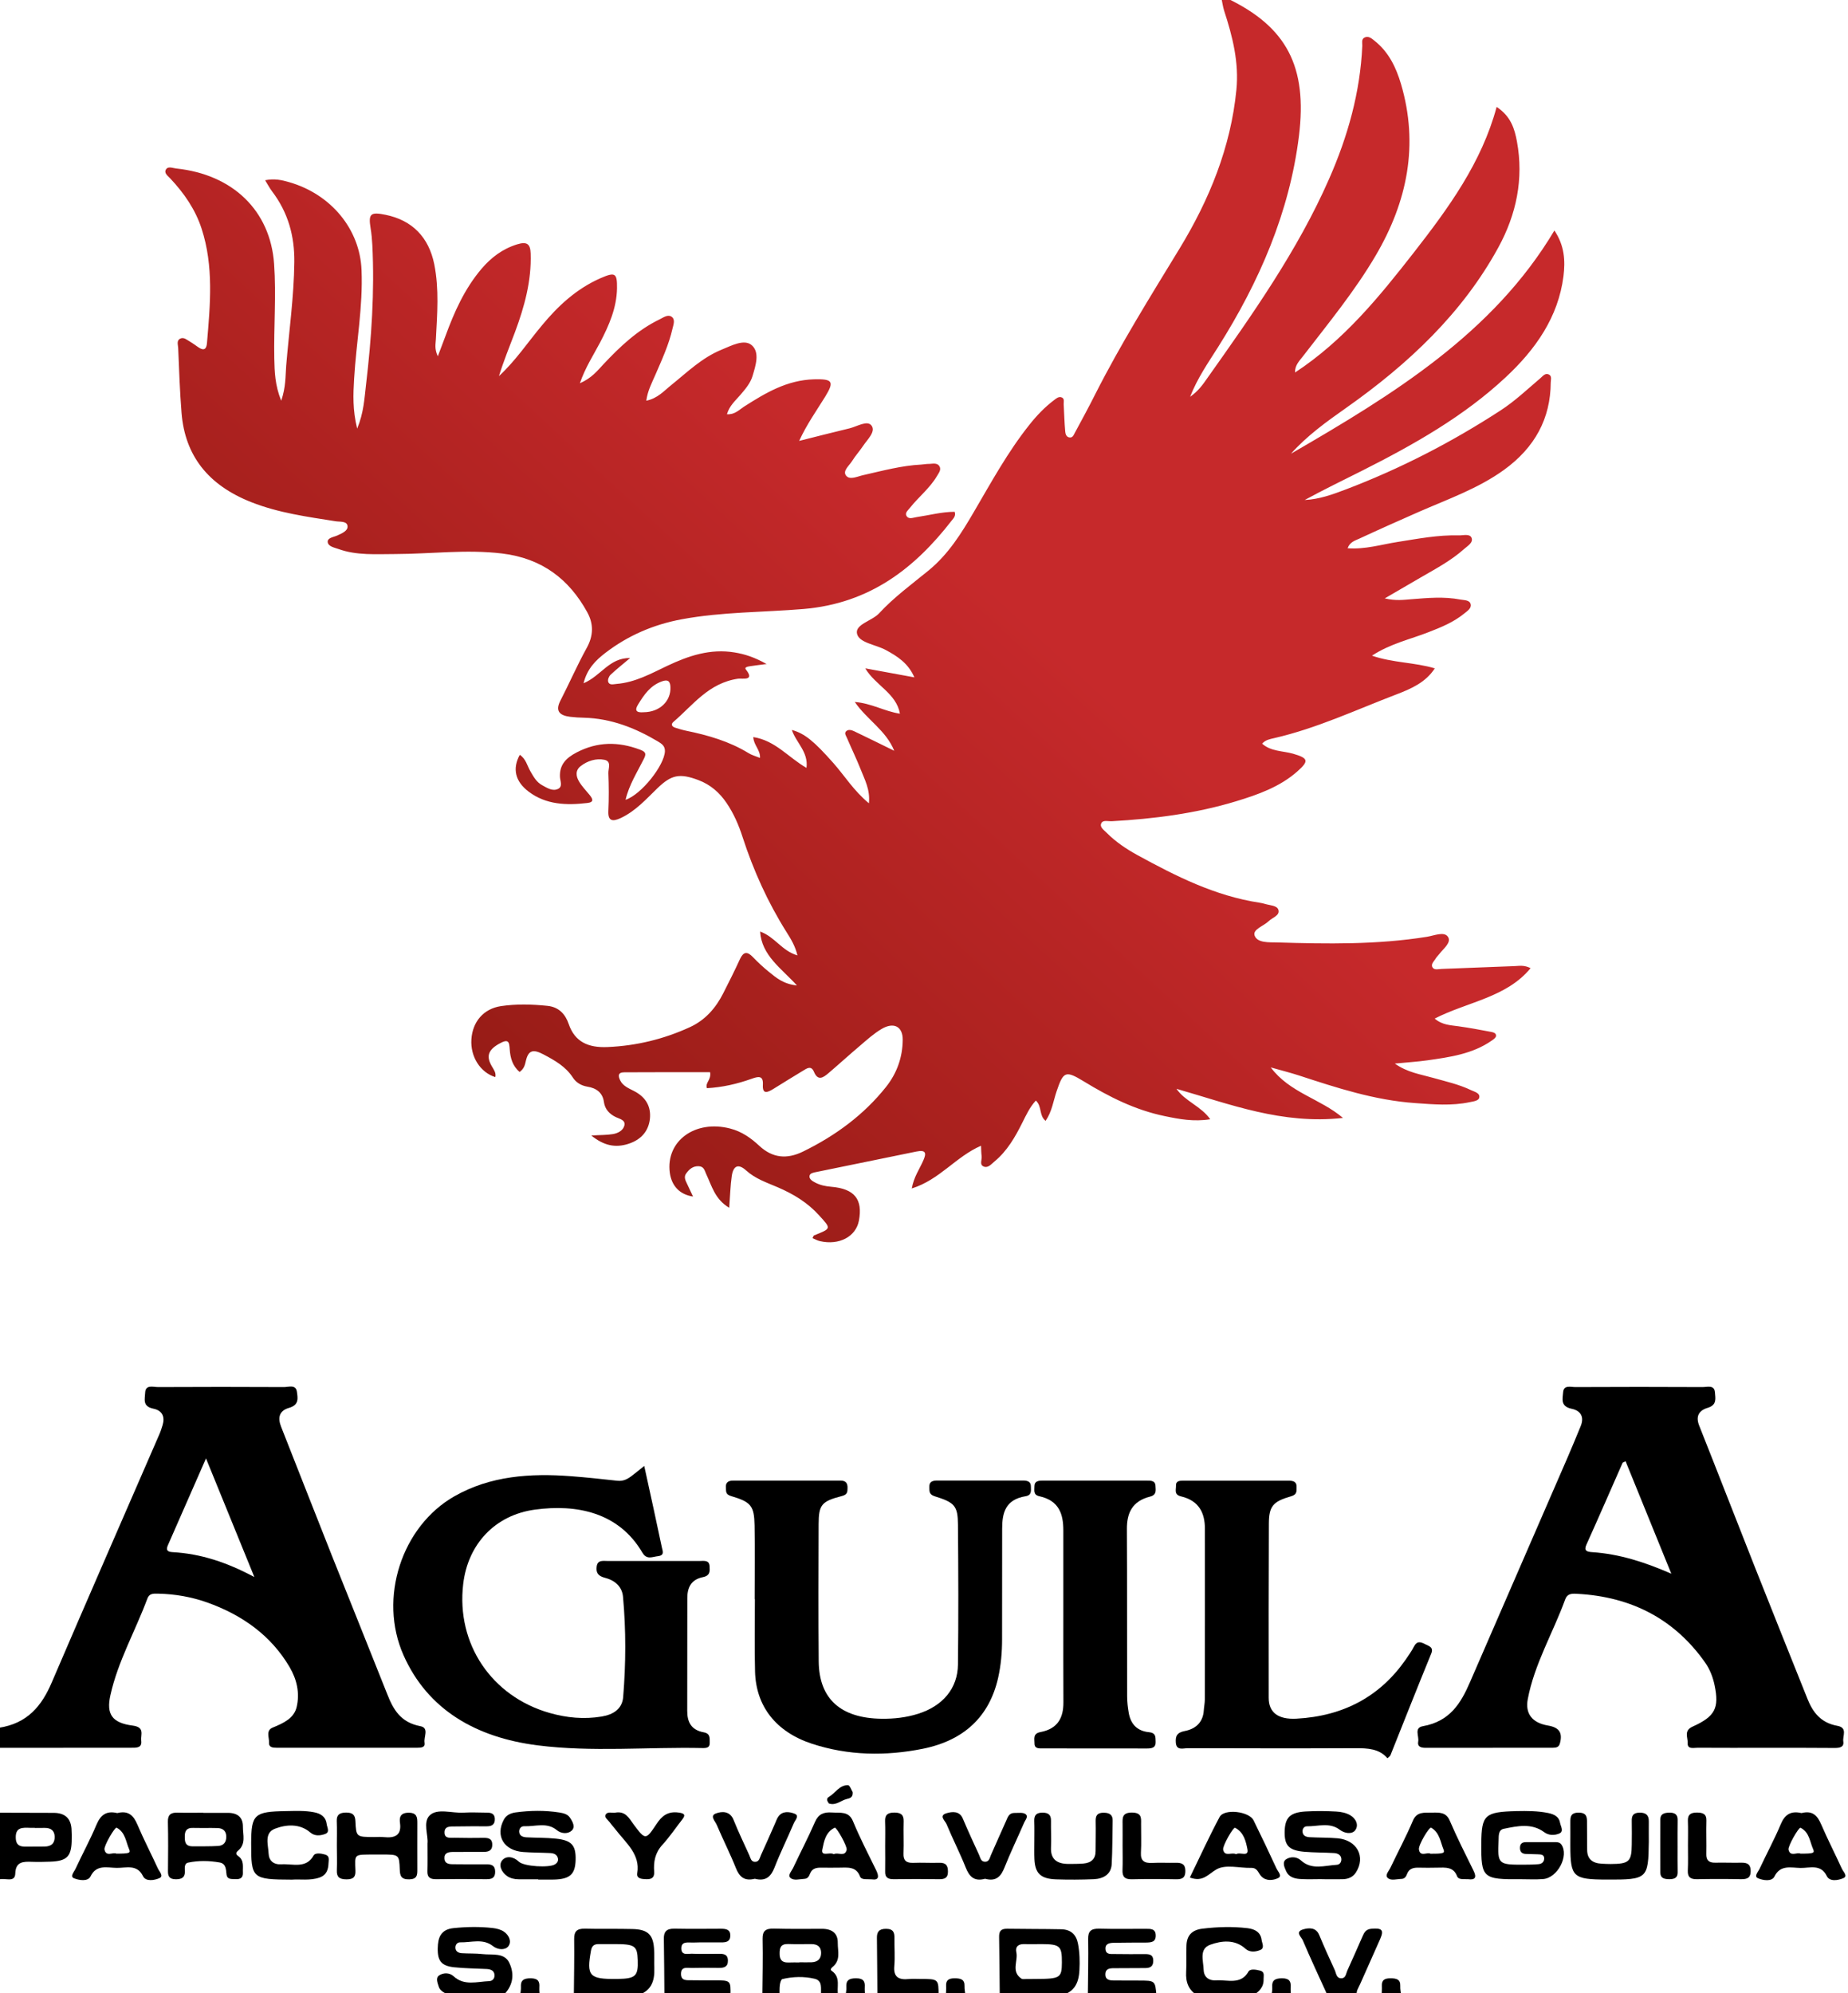 <svg xmlns="http://www.w3.org/2000/svg" xml:space="preserve" id="svg1" version="1.1" viewBox="0 0 36.927 39.829" height="39.829mm" width="36.927mm"><defs id="defs1"></defs><g transform="translate(-96.582,-146.959)" id="layer1"><g transform="matrix(0.16,0,0,0.146,53.944,162.994)" id="g97">
	<linearGradient gradientTransform="matrix(1.27,0,0,1.285,155.65,-155.934)" y2="67.196" x2="90.77" y1="128.012" x1="29.954" gradientUnits="userSpaceOnUse" id="SVGID_1_">
		<stop id="stop4" style="stop-color:#8E1912" offset="2.810847e-03"></stop>
		<stop id="stop6" style="stop-color:#C6292B" offset="1"></stop>
	</linearGradient>
	
	
	
	
	
	
	
	
	
	
	
	
	
	
	
	
	
	
	
	
	
	
	
	
	
	
	
	
	
	
	
	
	
	
	
	
	
	
	
	
	
	
	
	<g transform="translate(76.751,-21.628)" id="g3"><g transform="translate(35.424,54.07)" id="g4"><path style="fill:url(#SVGID_1_);stroke-width:1.278" id="path9" d="m 307.554,-142.505 c 7.443,3.907 10.059,9.33 8.98,18.865 -1.181,10.409 -4.928,19.906 -10.11,28.889 -1.219,2.12 -2.553,4.189 -3.48,6.785 1.041,-0.81 1.575,-1.658 2.108,-2.493 5.665,-8.764 11.329,-17.542 15.241,-27.308 2.35,-5.847 3.899,-11.9 4.153,-18.236 0.013,-0.398 -0.14,-0.9 0.279,-1.131 0.508,-0.27 0.902,0.141 1.245,0.437 1.804,1.568 2.705,3.688 3.315,5.937 2.223,8.276 0.813,16.051 -3.175,23.479 -2.604,4.858 -5.893,9.24 -9.043,13.725 -0.457,0.655 -1.054,1.259 -1.016,2.262 6.084,-4.382 10.504,-10.345 14.809,-16.385 4.344,-6.104 8.497,-12.337 10.364,-19.958 1.804,1.298 2.248,3.033 2.54,4.755 0.851,5.076 -0.064,9.934 -2.324,14.47 -4.471,8.97 -11.215,15.948 -19.026,21.975 -2.451,1.889 -4.89,3.817 -6.871,6.258 12.752,-8.096 25.25,-16.475 32.896,-30.547 1.27,2.069 1.372,4.151 1.13,6.271 -0.648,5.564 -3.455,9.985 -7.252,13.853 -5.207,5.32 -11.431,9.176 -17.87,12.735 -2.401,1.324 -4.826,2.609 -7.189,4.022 1.816,-0.09 3.48,-0.758 5.119,-1.439 6.846,-2.853 13.26,-6.49 19.306,-10.795 1.829,-1.298 3.378,-2.917 5.004,-4.434 0.279,-0.257 0.572,-0.72 1.016,-0.527 0.47,0.206 0.279,0.733 0.279,1.105 -0.025,4.948 -1.981,8.906 -5.83,11.964 -3.226,2.557 -7.011,4.009 -10.656,5.757 -2.477,1.195 -4.953,2.403 -7.405,3.65 -0.533,0.27 -1.207,0.463 -1.473,1.324 2.197,0.18 4.204,-0.514 6.236,-0.861 2.54,-0.437 5.055,-0.977 7.646,-0.9 0.559,0.013 1.359,-0.257 1.588,0.321 0.254,0.668 -0.495,1.118 -0.94,1.555 -1.613,1.581 -3.544,2.699 -5.423,3.894 -1.372,0.874 -2.743,1.748 -4.471,2.853 1.397,0.36 2.35,0.193 3.302,0.116 2.045,-0.18 4.09,-0.386 6.122,0.039 0.483,0.103 1.194,0.039 1.308,0.668 0.102,0.565 -0.457,0.925 -0.838,1.272 -1.296,1.157 -2.832,1.851 -4.407,2.519 -2.299,0.99 -4.776,1.568 -7.087,3.226 2.629,0.99 5.284,0.9 7.849,1.735 -1.143,1.928 -2.947,2.789 -4.75,3.547 -5.068,2.12 -9.983,4.665 -15.356,6.014 -0.495,0.129 -1.029,0.218 -1.461,0.745 1.092,1.079 2.578,0.977 3.861,1.375 1.905,0.604 2.019,0.99 0.559,2.403 -2.172,2.12 -4.903,3.187 -7.684,4.112 -5.03,1.671 -10.237,2.403 -15.508,2.724 -0.445,0.026 -1.08,-0.193 -1.296,0.244 -0.279,0.553 0.305,0.951 0.648,1.336 1.118,1.234 2.439,2.21 3.848,3.059 4.788,2.866 9.653,5.577 15.254,6.515 0.229,0.039 0.457,0.09 0.686,0.167 0.597,0.206 1.499,0.193 1.664,0.81 0.216,0.771 -0.749,1.054 -1.207,1.542 -0.622,0.668 -2.032,1.131 -1.765,1.966 0.33,1.041 1.804,0.925 2.794,0.951 6.262,0.206 12.511,0.321 18.721,-0.771 0.889,-0.154 2.134,-0.758 2.616,-0.026 0.521,0.784 -0.559,1.645 -1.08,2.403 -0.127,0.193 -0.305,0.36 -0.419,0.565 -0.203,0.398 -0.686,0.81 -0.394,1.272 0.229,0.373 0.749,0.193 1.143,0.18 3.036,-0.116 6.084,-0.27 9.119,-0.386 0.572,-0.026 1.156,-0.167 1.969,0.283 -3.01,4.022 -7.887,4.601 -11.977,6.901 0.94,0.887 1.969,0.9 2.972,1.054 1.321,0.206 2.642,0.463 3.963,0.745 0.305,0.064 0.775,0.141 0.724,0.591 -0.025,0.231 -0.318,0.463 -0.546,0.63 -2.388,1.825 -5.233,2.262 -8.065,2.699 -1.245,0.193 -2.502,0.27 -4.026,0.437 1.562,1.221 3.201,1.465 4.725,1.94 1.613,0.501 3.277,0.9 4.788,1.696 0.445,0.231 1.156,0.398 1.029,1.028 -0.076,0.437 -0.724,0.514 -1.181,0.617 -2.261,0.527 -4.534,0.308 -6.808,0.129 -5.08,-0.386 -9.818,-2.095 -14.555,-3.791 -0.978,-0.347 -1.994,-0.63 -3.493,-1.092 2.375,3.483 6.185,4.267 9.018,6.914 -7.608,0.925 -14.111,-1.889 -20.792,-3.984 1.054,1.696 3.061,2.365 4.217,4.164 -2.058,0.36 -3.861,-0.013 -5.665,-0.424 -3.709,-0.835 -6.973,-2.647 -10.123,-4.755 -2.286,-1.529 -2.553,-1.375 -3.391,1.324 -0.419,1.337 -0.572,2.776 -1.384,4.074 -0.851,-0.745 -0.419,-1.966 -1.219,-2.776 -0.775,0.925 -1.219,2.005 -1.702,3.059 -0.889,1.94 -1.867,3.83 -3.467,5.282 -0.381,0.347 -0.8,0.925 -1.321,0.694 -0.597,-0.244 -0.216,-0.938 -0.279,-1.439 -0.051,-0.398 -0.051,-0.797 -0.076,-1.414 -3.175,1.516 -5.144,4.639 -8.649,5.847 0.254,-1.568 0.965,-2.647 1.435,-3.817 0.394,-0.977 0.381,-1.516 -0.864,-1.234 -4.166,0.925 -8.332,1.863 -12.498,2.802 -0.343,0.077 -0.787,0.154 -0.838,0.514 -0.076,0.45 0.343,0.72 0.699,0.925 0.622,0.36 1.296,0.514 2.007,0.578 2.909,0.27 3.963,1.709 3.455,4.652 -0.381,2.185 -2.477,3.393 -4.864,2.789 -0.318,-0.077 -0.622,-0.27 -0.927,-0.411 0.089,-0.18 0.114,-0.334 0.191,-0.373 2.197,-0.964 2.146,-0.912 0.635,-2.737 -1.423,-1.735 -3.188,-2.917 -5.182,-3.855 -1.372,-0.643 -2.782,-1.157 -3.925,-2.287 -0.978,-0.977 -1.613,-0.681 -1.804,0.745 -0.178,1.337 -0.203,2.699 -0.318,4.356 -1.804,-1.182 -2.172,-2.994 -2.87,-4.601 -0.203,-0.475 -0.267,-1.067 -0.953,-1.092 -0.737,-0.026 -1.181,0.437 -1.55,0.99 -0.305,0.45 -0.127,0.9 0.076,1.349 0.254,0.578 0.495,1.169 0.775,1.812 -1.664,-0.27 -2.667,-1.452 -2.896,-3.238 -0.533,-4.356 3.15,-7.312 7.544,-6.066 1.461,0.411 2.616,1.324 3.645,2.377 1.638,1.658 3.417,1.851 5.423,0.784 4.09,-2.185 7.633,-5.063 10.377,-8.841 1.384,-1.902 2.083,-4.099 2.096,-6.477 0.013,-1.812 -1.118,-2.455 -2.629,-1.478 -0.978,0.63 -1.829,1.478 -2.68,2.275 -1.334,1.234 -2.629,2.532 -3.963,3.778 -0.66,0.617 -1.321,1.118 -1.816,-0.193 -0.343,-0.887 -0.876,-0.475 -1.384,-0.129 -1.219,0.822 -2.439,1.619 -3.645,2.455 -0.775,0.527 -1.423,0.822 -1.346,-0.565 0.064,-1.311 -0.61,-1.105 -1.41,-0.797 -1.804,0.707 -3.658,1.169 -5.576,1.285 -0.254,-0.771 0.559,-1.092 0.394,-2.185 -3.518,0 -7.125,-0.013 -10.72,0.013 -0.851,0 -0.749,0.565 -0.508,1.105 0.33,0.758 1.054,1.079 1.715,1.452 1.499,0.835 2.159,2.146 1.994,3.83 -0.178,1.671 -1.092,2.84 -2.693,3.406 -1.613,0.565 -3.048,0.257 -4.623,-1.144 1.13,-0.077 1.918,-0.051 2.693,-0.193 0.648,-0.116 1.283,-0.501 1.435,-1.169 0.165,-0.758 -0.546,-0.887 -1.067,-1.157 -0.813,-0.424 -1.372,-1.105 -1.486,-2.069 -0.152,-1.247 -0.927,-1.902 -2.058,-2.095 -0.826,-0.154 -1.435,-0.591 -1.829,-1.259 -0.889,-1.491 -2.223,-2.326 -3.671,-3.161 -1.27,-0.733 -1.867,-0.591 -2.185,0.861 -0.114,0.501 -0.178,1.067 -0.787,1.542 -0.889,-0.822 -1.156,-1.915 -1.232,-3.059 -0.064,-1.054 -0.127,-1.555 -1.372,-0.771 -1.346,0.848 -1.575,1.722 -0.864,3.059 0.241,0.45 0.559,0.9 0.432,1.478 -1.88,-0.643 -3.124,-2.789 -2.985,-5.166 0.14,-2.403 1.511,-4.189 3.696,-4.549 1.905,-0.308 3.848,-0.257 5.779,-0.039 1.473,0.154 2.273,1.182 2.68,2.493 0.762,2.442 2.439,3.264 4.839,3.148 3.62,-0.167 7.049,-1.092 10.275,-2.712 1.956,-0.977 3.264,-2.66 4.179,-4.639 0.724,-1.555 1.435,-3.11 2.096,-4.691 0.432,-1.015 0.902,-1.079 1.613,-0.27 0.622,0.707 1.283,1.388 1.981,2.005 0.914,0.81 1.804,1.683 3.518,1.876 -1.956,-2.352 -4.407,-4.099 -4.598,-7.376 1.854,0.72 2.693,2.634 4.661,3.264 -0.267,-1.247 -0.8,-2.223 -1.346,-3.161 -2.362,-4.112 -4.153,-8.469 -5.5,-13.018 -0.483,-1.645 -1.105,-3.238 -2.019,-4.703 -0.864,-1.388 -1.981,-2.48 -3.505,-3.11 -2.337,-0.964 -3.366,-0.733 -5.106,1.105 -1.41,1.491 -2.718,3.123 -4.585,4.087 -1.054,0.54 -1.613,0.411 -1.55,-0.977 0.076,-1.709 0.064,-3.431 0,-5.153 -0.025,-0.643 0.432,-1.632 -0.495,-1.838 -1.041,-0.231 -2.108,0.141 -2.947,0.848 -0.711,0.591 -0.61,1.401 -0.229,2.108 0.356,0.668 0.876,1.247 1.334,1.863 0.356,0.501 0.61,0.977 -0.292,1.092 -2.616,0.334 -5.157,0.244 -7.329,-1.555 -1.677,-1.388 -2.058,-3.136 -1.105,-5.038 0.775,0.565 0.914,1.478 1.321,2.249 0.394,0.733 0.749,1.491 1.499,1.928 0.61,0.36 1.27,0.848 1.956,0.488 0.61,-0.321 0.267,-1.079 0.241,-1.632 -0.076,-1.645 0.737,-2.596 2.096,-3.367 2.604,-1.478 5.182,-1.491 7.9,-0.373 0.787,0.321 0.775,0.617 0.47,1.285 -0.826,1.812 -1.842,3.547 -2.273,5.577 1.969,-0.707 4.852,-4.716 4.915,-6.644 0.025,-0.758 -0.445,-1.054 -0.927,-1.375 -2.794,-1.812 -5.779,-3.11 -9.17,-3.213 -0.584,-0.013 -1.168,-0.051 -1.753,-0.129 -1.321,-0.18 -1.854,-0.797 -1.219,-2.172 1.13,-2.403 2.108,-4.883 3.302,-7.248 0.851,-1.683 0.876,-3.303 0.051,-4.922 -2.235,-4.434 -5.576,-7.338 -10.631,-8.006 -4.458,-0.591 -8.878,0.064 -13.323,0.077 -2.388,0 -4.814,0.218 -7.113,-0.694 -0.533,-0.206 -1.296,-0.347 -1.334,-0.977 -0.025,-0.565 0.749,-0.643 1.207,-0.874 0.584,-0.296 1.346,-0.63 1.27,-1.298 -0.076,-0.694 -0.953,-0.553 -1.473,-0.643 -3.569,-0.617 -7.138,-1.144 -10.529,-2.609 -5.398,-2.326 -8.294,-6.361 -8.726,-12.221 -0.216,-2.956 -0.305,-5.911 -0.419,-8.867 -0.013,-0.437 -0.241,-1.028 0.254,-1.298 0.47,-0.257 0.864,0.206 1.257,0.437 0.343,0.218 0.66,0.488 0.991,0.733 0.724,0.553 1.029,0.257 1.092,-0.553 0.406,-5.256 0.864,-10.512 -0.673,-15.678 -0.775,-2.609 -2.172,-4.832 -3.912,-6.862 -0.279,-0.334 -0.8,-0.707 -0.546,-1.208 0.267,-0.514 0.838,-0.206 1.283,-0.154 7.1,0.81 11.761,5.796 12.231,13.044 0.279,4.318 -0.051,8.636 0.025,12.967 0.038,1.799 0.076,3.624 0.864,5.77 0.584,-1.851 0.521,-3.341 0.622,-4.793 0.356,-4.716 0.965,-9.42 1.016,-14.162 0.038,-3.56 -0.762,-6.785 -2.782,-9.702 -0.292,-0.424 -0.521,-0.9 -0.864,-1.516 1.13,-0.257 2.07,-0.039 2.985,0.257 5.271,1.658 8.853,6.464 9.056,12.028 0.191,4.999 -0.66,9.921 -0.927,14.881 -0.114,2.133 -0.203,4.241 0.381,6.824 0.838,-2.223 0.902,-4.151 1.105,-6.001 0.686,-6.361 1.08,-12.735 0.787,-19.148 -0.038,-0.771 -0.102,-1.529 -0.216,-2.287 -0.292,-1.966 -0.013,-2.249 1.867,-1.825 3.34,0.745 5.398,3.071 6.084,6.76 0.622,3.418 0.368,6.837 0.203,10.268 -0.025,0.643 -0.203,1.285 0.241,2.339 0.394,-1.131 0.686,-1.966 0.965,-2.802 1.092,-3.264 2.375,-6.438 4.496,-9.176 1.181,-1.516 2.591,-2.712 4.433,-3.341 1.219,-0.411 1.664,-0.09 1.702,1.247 0.114,3.74 -0.775,7.274 -1.956,10.756 -0.686,1.992 -1.423,3.971 -2.007,6.027 2.083,-2.108 3.594,-4.613 5.36,-6.927 2.007,-2.66 4.293,-5.012 7.329,-6.477 1.829,-0.874 2.083,-0.707 2.058,1.375 -0.038,2.673 -0.991,5.076 -2.121,7.441 -0.826,1.722 -1.829,3.38 -2.515,5.564 1.473,-0.707 2.185,-1.709 2.959,-2.622 2.045,-2.377 4.191,-4.626 6.986,-6.117 0.457,-0.244 1.003,-0.694 1.461,-0.398 0.559,0.373 0.279,1.092 0.165,1.645 -0.457,2.21 -1.334,4.279 -2.159,6.374 -0.432,1.092 -0.953,2.146 -1.118,3.508 1.423,-0.321 2.223,-1.362 3.15,-2.172 1.981,-1.748 3.798,-3.714 6.262,-4.819 1.219,-0.54 2.832,-1.516 3.772,-0.591 1.016,0.99 0.47,2.789 0.076,4.228 -0.279,0.99 -0.902,1.773 -1.524,2.57 -0.61,0.784 -1.359,1.465 -1.664,2.634 0.978,0.077 1.511,-0.604 2.134,-1.041 2.667,-1.863 5.347,-3.637 8.751,-3.74 2.299,-0.064 2.553,0.283 1.397,2.352 -1.092,1.94 -2.312,3.804 -3.264,6.079 2.096,-0.578 4.191,-1.169 6.3,-1.722 0.927,-0.244 2.197,-1.144 2.731,-0.386 0.584,0.835 -0.521,1.915 -1.054,2.802 -0.432,0.707 -0.965,1.349 -1.372,2.069 -0.368,0.643 -1.232,1.362 -0.724,2.018 0.47,0.604 1.435,0.064 2.146,-0.103 2.388,-0.591 4.737,-1.298 7.214,-1.439 0.292,-0.013 0.584,-0.09 0.876,-0.09 0.495,0.013 1.118,-0.244 1.423,0.36 0.229,0.463 -0.127,0.912 -0.343,1.324 -0.876,1.632 -2.286,2.84 -3.353,4.318 -0.229,0.321 -0.648,0.668 -0.457,1.079 0.267,0.565 0.838,0.27 1.245,0.206 1.6,-0.257 3.175,-0.733 4.788,-0.733 0.178,0.553 -0.14,0.887 -0.368,1.195 -4.585,6.49 -10.199,11.335 -18.493,12.106 -5.068,0.463 -10.186,0.386 -15.19,1.401 -3.569,0.72 -6.77,2.249 -9.564,4.601 -1.207,1.015 -2.286,2.172 -2.731,4.164 2.21,-1.028 3.201,-3.495 5.817,-3.457 -0.813,0.758 -1.664,1.491 -2.439,2.287 -0.216,0.218 -0.381,0.681 -0.305,0.951 0.14,0.54 0.673,0.334 1.054,0.308 2.337,-0.206 4.306,-1.426 6.338,-2.48 2.655,-1.375 5.36,-2.377 8.408,-1.825 1.27,0.231 2.451,0.643 3.988,1.581 -0.991,0.141 -1.524,0.206 -2.045,0.296 -0.267,0.051 -0.787,0.129 -0.546,0.45 1.181,1.619 -0.483,1.182 -0.953,1.259 -3.709,0.591 -5.639,3.611 -8.091,5.911 -0.343,0.321 -0.216,0.643 0.216,0.797 0.445,0.154 0.889,0.308 1.346,0.411 2.756,0.617 5.423,1.465 7.798,3.059 0.406,0.283 0.902,0.424 1.448,0.668 0.064,-1.105 -0.787,-1.722 -0.838,-2.853 2.769,0.475 4.356,2.776 6.643,4.215 0.267,-2.172 -1.308,-3.47 -1.829,-5.192 1.613,0.488 2.769,1.542 5.182,4.524 1.423,1.761 2.54,3.791 4.445,5.513 0.178,-1.876 -0.533,-3.238 -1.029,-4.639 -0.521,-1.439 -1.143,-2.84 -1.702,-4.279 -0.114,-0.308 -0.406,-0.681 -0.076,-0.977 0.292,-0.257 0.699,-0.103 0.991,0.051 1.562,0.81 3.099,1.658 4.979,2.66 -1.029,-2.802 -3.391,-4.228 -4.928,-6.682 2.134,0.193 3.709,1.285 5.639,1.606 -0.445,-2.789 -3.061,-3.868 -4.331,-6.207 2.083,0.424 3.988,0.797 6.135,1.234 -0.762,-1.928 -2.108,-2.879 -3.569,-3.74 -1.245,-0.745 -3.328,-0.977 -3.594,-2.223 -0.279,-1.298 1.892,-1.761 2.769,-2.814 1.829,-2.172 4.039,-3.945 6.135,-5.821 2.502,-2.236 4.128,-5.115 5.69,-8.045 2.172,-4.061 4.217,-8.186 6.935,-11.926 0.902,-1.247 1.905,-2.403 3.086,-3.38 0.267,-0.218 0.559,-0.514 0.927,-0.373 0.406,0.167 0.254,0.617 0.267,0.938 0.064,1.234 0.089,2.48 0.191,3.714 0.025,0.321 0.114,0.771 0.521,0.835 0.432,0.077 0.546,-0.373 0.699,-0.668 0.864,-1.748 1.727,-3.495 2.54,-5.269 3.15,-6.811 6.859,-13.326 10.504,-19.88 3.76,-6.76 6.414,-13.93 7.113,-21.744 0.343,-3.727 -0.47,-7.287 -1.524,-10.821 -0.165,-0.565 -0.229,-1.157 -0.343,-1.722 0.229,0 0.457,0 0.699,0 z m -72.853,97.706 c 2.007,-0.013 3.429,-1.529 3.34,-3.47 -0.038,-0.848 -0.368,-1.028 -1.08,-0.745 -1.448,0.578 -2.21,1.825 -2.934,3.11 -0.495,0.848 -0.267,1.195 0.673,1.105 z" class="st0"></path><path style="fill:#000000" id="path11" d="m 154.15,94.19 c 3.61,-0.59 5.39,-3.03 6.63,-6.22 4.43,-11.32 8.94,-22.61 13.42,-33.91 0.17,-0.42 0.3,-0.86 0.42,-1.3 0.3,-1.1 0,-1.99 -1.17,-2.25 -1.37,-0.31 -1.04,-1.31 -1.01,-2.16 0.04,-1.19 1.01,-0.78 1.62,-0.79 5.24,-0.03 10.49,-0.03 15.73,0 0.57,0 1.47,-0.39 1.6,0.63 0.11,0.87 0.3,1.81 -0.97,2.21 -1.3,0.41 -1.42,1.42 -1,2.59 2.12,5.88 4.22,11.78 6.35,17.66 2.29,6.31 4.62,12.61 6.9,18.92 0.75,2.09 1.65,3.88 4.15,4.4 1.12,0.24 0.39,1.48 0.52,2.26 0.1,0.65 -0.43,0.69 -0.92,0.69 -5.86,0 -11.71,0 -17.57,0 -0.5,0 -0.98,-0.07 -0.94,-0.7 0.04,-0.71 -0.43,-1.66 0.46,-2.06 1.34,-0.61 2.65,-1.25 2.99,-2.81 0.41,-1.91 0.03,-3.77 -0.88,-5.47 -2.29,-4.27 -5.85,-7.11 -10.31,-8.85 -1.96,-0.76 -4.01,-1.15 -6.11,-1.2 -0.56,-0.01 -1.1,-0.06 -1.34,0.67 -1.5,4.42 -3.69,8.61 -4.62,13.23 -0.53,2.6 0.2,3.79 2.8,4.16 1.54,0.22 0.96,1.26 1.05,2.06 0.12,1.02 -0.6,0.97 -1.29,0.97 -5.5,0 -11,0 -16.5,0.01 -0.01,-0.9 -0.01,-1.82 -0.01,-2.74 z m 31.93,-20.63 c -2.07,-5.58 -3.99,-10.73 -6.04,-16.24 -1.69,4.23 -3.22,8.05 -4.75,11.86 -0.25,0.62 -0.16,0.93 0.58,0.97 3.52,0.22 6.75,1.38 10.21,3.41 z"></path><path style="fill:#000000" id="path13" d="m 279.17,130.87 c -0.02,-2.69 -0.04,-5.38 -0.08,-8.06 -0.01,-0.74 0.19,-1.14 1.02,-1.12 2.23,0.04 4.46,0.02 6.7,0.07 1.26,0.02 1.91,0.74 2.13,1.96 0.21,1.21 0.24,2.42 0.18,3.64 -0.08,1.77 -0.64,3.16 -2.61,3.52 -2.45,-0.01 -4.89,-0.01 -7.34,-0.01 z m 4.53,-2.31 c 3.02,-0.01 3.22,-0.15 3.23,-2.26 0.01,-2.25 -0.24,-2.5 -2.54,-2.51 -0.71,0 -1.42,0.03 -2.13,0 -0.81,-0.03 -1.17,0.39 -1.02,1.12 0.24,1.2 -0.7,2.62 0.64,3.61 0.14,0.1 0.4,0.05 0.6,0.05 0.41,-0.01 0.81,-0.01 1.22,-0.01 z"></path><path style="fill:#000000" id="path15" d="m 225.98,130.87 c 0.02,-2.58 0.07,-5.17 0.04,-7.75 -0.01,-1.03 0.29,-1.47 1.37,-1.44 1.97,0.06 3.95,-0.01 5.93,0.05 1.85,0.05 2.54,0.74 2.67,2.6 0.07,0.91 0.01,1.82 0.04,2.74 0.06,1.82 -0.39,3.31 -2.41,3.81 -2.54,-0.01 -5.09,-0.01 -7.64,-0.01 z m 4.94,-7.08 c -0.61,0 -1.22,0.01 -1.82,0 -0.61,-0.01 -0.88,0.27 -0.98,0.89 -0.57,3.47 -0.22,3.92 3.19,3.88 0.05,0 0.1,0 0.15,0 2.22,-0.04 2.57,-0.39 2.5,-2.57 -0.06,-1.99 -0.35,-2.21 -3.04,-2.2 z"></path><path style="fill:#000000" id="path17" d="m 210.39,130.87 c -0.43,-0.41 -1.09,-0.57 -1.28,-1.24 -0.15,-0.54 -0.43,-1.21 0.05,-1.56 0.51,-0.37 1.28,-0.41 1.81,0.13 1.32,1.34 2.93,0.72 4.44,0.66 0.46,-0.02 0.7,-0.42 0.66,-0.88 -0.05,-0.56 -0.47,-0.75 -0.96,-0.78 -1.37,-0.08 -2.75,-0.08 -4.1,-0.24 -1.58,-0.19 -2.07,-0.88 -2.03,-2.63 0.03,-1.36 0.33,-2.55 2,-2.73 1.62,-0.18 3.25,-0.21 4.86,-0.01 0.49,0.06 1.03,0.21 1.41,0.5 0.65,0.5 1,1.38 0.53,2.02 -0.41,0.54 -1.31,0.47 -1.91,-0.05 -1.25,-1.08 -2.7,-0.47 -4.07,-0.51 -0.39,-0.01 -0.62,0.33 -0.61,0.74 0.01,0.51 0.38,0.72 0.8,0.75 0.86,0.06 1.73,0.01 2.59,0.12 1.21,0.15 2.73,-0.25 3.35,1.22 0.68,1.6 0.44,3.18 -0.83,4.49 -2.23,0 -4.47,0 -6.71,0 z"></path><path style="fill:#000000" id="path19" d="m 249.52,130.87 c 0.02,-2.6 0.08,-5.19 0.03,-7.79 -0.02,-1.08 0.37,-1.44 1.42,-1.41 1.98,0.06 3.97,0.04 5.96,0.03 1.31,-0.01 2.03,0.62 2.01,1.93 -0.01,1.13 0.4,2.37 -0.66,3.3 -0.15,0.13 -0.32,0.36 -0.1,0.52 1.22,0.92 0.55,2.28 0.82,3.42 -0.71,0 -1.43,0 -2.14,0 0,-0.05 0,-0.1 0,-0.15 -0.07,-0.82 0.23,-1.93 -0.83,-2.19 -1.3,-0.33 -2.69,-0.3 -4.01,0.05 -0.16,0.04 -0.28,0.51 -0.31,0.79 -0.06,0.5 -0.03,1 -0.04,1.51 -0.72,-0.01 -1.44,-0.01 -2.15,-0.01 z m 4.63,-4.57 c 0,-0.01 0,-0.01 0,-0.02 0.51,0 1.01,0.02 1.52,0 0.8,-0.04 1.19,-0.5 1.19,-1.28 0,-0.8 -0.41,-1.21 -1.22,-1.21 -0.96,0 -1.93,0.03 -2.89,-0.01 -0.94,-0.03 -1.07,0.53 -1.07,1.27 -0.01,0.77 0.21,1.29 1.11,1.26 0.44,-0.02 0.9,-0.01 1.36,-0.01 z"></path><path style="fill:#000000" id="path21" d="m 290.17,130.87 c 0.02,-2.59 0.08,-5.18 0.04,-7.77 -0.02,-1.06 0.34,-1.45 1.4,-1.42 1.93,0.06 3.86,0.01 5.79,0.02 0.62,0 1.24,-0.03 1.25,0.91 0.01,0.9 -0.55,0.96 -1.2,0.97 -1.32,0.01 -2.64,0 -3.96,0.03 -0.58,0.01 -1.18,0.08 -1.11,0.9 0.06,0.75 0.68,0.63 1.16,0.64 1.27,0.02 2.54,0.02 3.81,0.01 0.59,0 0.97,0.14 0.99,0.84 0.02,0.69 -0.23,1.06 -0.95,1.07 -1.32,0 -2.64,0.01 -3.96,0.02 -0.53,0 -1.04,0.06 -1.07,0.78 -0.03,0.8 0.49,0.9 1.1,0.9 1.02,0 2.03,0.01 3.05,0.01 2.08,0 2.08,0 2.23,2.11 -2.86,-0.02 -5.71,-0.02 -8.57,-0.02 z"></path><path style="fill:#000000" id="path23" d="m 237.29,130.87 c -0.02,-2.6 -0.03,-5.19 -0.07,-7.79 -0.02,-0.94 0.29,-1.42 1.31,-1.4 1.93,0.04 3.87,0.02 5.81,0.01 0.68,0 1.21,0.11 1.18,0.99 -0.03,0.8 -0.55,0.88 -1.15,0.88 -1.17,0.01 -2.34,-0.03 -3.51,0.02 -0.6,0.02 -1.48,-0.23 -1.46,0.83 0.02,1 0.85,0.67 1.38,0.7 1.07,0.05 2.14,0.02 3.21,0.01 0.66,-0.01 1.22,0.02 1.23,0.93 0.01,0.86 -0.47,1.01 -1.17,1 -1.12,-0.02 -2.24,-0.02 -3.36,0.01 -0.56,0.01 -1.31,-0.24 -1.33,0.77 -0.02,1.06 0.76,0.89 1.39,0.91 0.92,0.02 1.83,0.01 2.75,0.01 2.08,0 2.08,0 2.04,2.11 -2.75,0.01 -5.5,0.01 -8.25,0.01 z"></path><path style="fill:#000000" id="path25" d="m 303.93,130.87 c -1.21,-0.76 -1.55,-1.9 -1.48,-3.27 0.06,-1.22 -0.01,-2.44 0.04,-3.66 0.05,-1.27 0.62,-2.08 1.99,-2.26 1.88,-0.25 3.75,-0.31 5.62,-0.07 0.94,0.12 1.64,0.55 1.77,1.59 0.06,0.49 0.41,1.12 -0.15,1.39 -0.57,0.27 -1.32,0.37 -1.86,-0.16 -1.33,-1.33 -3,-1.1 -4.38,-0.56 -1.45,0.56 -0.88,2.18 -0.85,3.4 0.02,0.95 0.57,1.55 1.56,1.48 1.42,-0.1 3.09,0.66 4.05,-1.21 0.21,-0.4 0.95,-0.26 1.44,-0.12 0.62,0.17 0.43,0.72 0.44,1.15 0.04,1.1 -0.56,1.8 -1.46,2.3 -2.25,0 -4.49,0 -6.73,0 z"></path><path style="fill:#000000" id="path27" d="m 154.15,105.81 c 2.29,0.01 4.57,0.02 6.86,0.02 1.44,0 2.13,0.78 2.23,2.15 0.04,0.61 0.04,1.22 0.02,1.83 -0.07,2.02 -0.65,2.62 -2.65,2.7 -0.76,0.03 -1.53,0.05 -2.29,0.02 -1.16,-0.05 -2.05,-0.01 -2.1,1.61 -0.04,1.35 -1.39,0.49 -2.08,0.83 0.01,-3.05 0.01,-6.1 0.01,-9.16 z m 4.53,2.09 c 0,-0.01 0,-0.01 0,-0.02 -0.2,0 -0.41,0.01 -0.61,0 -0.96,-0.04 -1.82,-0.09 -1.79,1.34 0.02,1.36 0.87,1.24 1.75,1.23 0.61,-0.01 1.22,-0.01 1.83,-0.01 0.9,0 1.3,-0.49 1.28,-1.34 -0.01,-0.79 -0.42,-1.22 -1.24,-1.21 -0.41,0.01 -0.82,0.01 -1.22,0.01 z"></path><path style="fill:#000000" id="path29" d="m 320.13,130.87 c -1.05,-2.53 -2.13,-5.06 -3.12,-7.61 -0.17,-0.43 -1,-1.14 0.04,-1.48 0.75,-0.24 1.62,-0.29 2.02,0.77 0.61,1.61 1.27,3.21 1.94,4.8 0.18,0.43 0.19,1.14 0.84,1.12 0.55,-0.02 0.56,-0.66 0.73,-1.06 0.65,-1.54 1.26,-3.11 1.89,-4.66 0.21,-0.52 0.4,-0.99 1.12,-1.06 1.31,-0.12 1.58,0.16 1.1,1.38 -0.83,2.08 -1.69,4.14 -2.52,6.21 -0.2,0.51 -0.56,0.99 -0.38,1.59 -1.21,0 -2.44,0 -3.66,0 z"></path><path style="fill:#000000" id="path31" d="m 263.89,130.87 c -0.02,-2.64 -0.03,-5.29 -0.06,-7.93 -0.01,-0.78 0.23,-1.24 1.13,-1.24 0.95,0 1.07,0.54 1.06,1.29 -0.02,1.27 0.08,2.55 -0.02,3.81 -0.12,1.46 0.5,1.93 1.85,1.77 0.45,-0.05 0.91,-0.01 1.37,-0.01 2.31,0 2.31,0 2.31,2.31 -2.55,0 -5.1,0 -7.64,0 z"></path><path style="fill:#000000" id="path33" d="m 219.26,130.87 c 0.04,-0.4 0.13,-0.8 0.11,-1.19 -0.06,-0.91 0.32,-1.22 1.23,-1.21 0.91,0.01 1.12,0.43 1.07,1.2 -0.02,0.4 0.02,0.8 0.04,1.2 -0.82,0 -1.64,0 -2.45,0 z"></path><path style="fill:#000000" id="path35" d="m 259.91,130.87 c 0.04,-0.4 0.13,-0.8 0.1,-1.19 -0.06,-0.92 0.33,-1.22 1.23,-1.21 0.91,0 1.12,0.43 1.07,1.2 -0.02,0.4 0.02,0.8 0.04,1.2 -0.81,0 -1.62,0 -2.44,0 z"></path><path style="fill:#000000" id="path37" d="m 272.44,130.87 c 0.01,-0.45 0.05,-0.9 0.03,-1.35 -0.04,-0.78 0.31,-1.05 1.07,-1.05 0.76,0 1.26,0.16 1.23,1.06 -0.02,0.44 0.08,0.89 0.12,1.33 -0.81,0.01 -1.63,0.01 -2.45,0.01 z"></path><path style="fill:#000000" id="path39" d="m 313.1,130.87 c 0.04,-0.4 0.13,-0.8 0.1,-1.19 -0.07,-0.92 0.34,-1.21 1.23,-1.21 0.91,0 1.12,0.43 1.07,1.2 -0.02,0.4 0.02,0.8 0.04,1.2 -0.81,0 -1.62,0 -2.44,0 z"></path><path style="fill:#000000" id="path41" d="m 326.86,130.87 c 0.01,-0.45 0.05,-0.9 0.03,-1.35 -0.04,-0.78 0.31,-1.05 1.07,-1.05 0.77,0 1.27,0.15 1.23,1.06 -0.02,0.44 0.07,0.89 0.12,1.34 -0.82,0 -1.64,0 -2.45,0 z"></path><path style="fill:#000000" id="path43" d="m 374.73,96.93 c -2.8,0 -5.6,0.01 -8.4,-0.01 -0.5,0 -1.29,0.25 -1.25,-0.65 0.04,-0.77 -0.52,-1.69 0.63,-2.25 2.81,-1.39 3.32,-2.54 2.74,-5.63 -0.21,-1.11 -0.58,-2.18 -1.18,-3.12 -3.75,-5.84 -9.08,-9.03 -16.04,-9.42 -0.64,-0.04 -1.19,-0.02 -1.44,0.76 -1.52,4.58 -3.86,8.87 -4.68,13.68 -0.33,1.95 0.54,3.22 2.53,3.59 1.42,0.26 1.84,1 1.49,2.43 -0.13,0.53 -0.45,0.61 -0.89,0.61 -5.3,0 -10.59,0 -15.89,0.01 -0.62,0 -1.04,-0.19 -0.92,-0.86 0.13,-0.73 -0.55,-1.88 0.58,-2.1 3.4,-0.66 4.76,-3.18 5.88,-6.01 4.06,-10.26 8.14,-20.52 12.2,-30.78 0.56,-1.42 1.1,-2.85 1.63,-4.27 0.44,-1.17 0.1,-2.1 -1.12,-2.38 -1.44,-0.33 -1.13,-1.36 -1.07,-2.26 0.07,-1.05 0.97,-0.7 1.54,-0.71 5.29,-0.03 10.59,-0.03 15.89,0 0.58,0 1.46,-0.34 1.53,0.73 0.05,0.82 0.28,1.72 -0.91,2.11 -1.15,0.38 -1.5,1.21 -1.06,2.43 2.34,6.45 4.63,12.93 6.96,19.38 2.18,6.03 4.38,12.04 6.58,18.06 0.66,1.8 1.65,3.24 3.72,3.65 1.32,0.26 0.63,1.39 0.74,2.14 0.11,0.77 -0.43,0.89 -1.07,0.89 -2.92,-0.03 -5.82,-0.02 -8.72,-0.02 z M 363.04,73.1 c -1.9,-5.12 -3.8,-10.24 -5.71,-15.39 -0.22,0.13 -0.35,0.16 -0.38,0.23 -1.5,3.73 -2.98,7.46 -4.51,11.18 -0.34,0.82 0.02,0.98 0.7,1.03 3.47,0.25 6.65,1.4 9.9,2.95 z"></path><path style="fill:#000000" id="path45" d="m 234.77,58.35 c 0.78,3.9 1.51,7.54 2.21,11.19 0.09,0.45 0.35,1.05 -0.49,1.16 -0.72,0.09 -1.41,0.53 -1.95,-0.48 -2.96,-5.54 -8.23,-6.66 -13.42,-5.89 -4.99,0.74 -8.38,4.73 -8.96,10.19 -0.88,8.16 3.53,15.37 10.8,17.64 2.12,0.66 4.28,0.89 6.48,0.49 1.51,-0.27 2.58,-1.07 2.7,-2.67 0.34,-4.57 0.36,-9.15 -0.02,-13.72 -0.11,-1.36 -0.97,-2.24 -2.26,-2.6 -0.86,-0.24 -1.13,-0.7 -1.03,-1.54 0.11,-0.94 0.81,-0.76 1.39,-0.76 3.82,-0.01 7.64,-0.01 11.46,0 0.52,0 1.2,-0.17 1.25,0.7 0.04,0.68 0.09,1.31 -0.83,1.51 -1.52,0.34 -1.95,1.48 -1.95,2.88 0,5.14 0,10.29 -0.01,15.43 0,1.48 0.46,2.61 2.07,2.93 0.86,0.18 0.72,0.83 0.74,1.44 0.02,0.66 -0.4,0.72 -0.9,0.71 -6.87,-0.16 -13.78,0.58 -20.6,-0.37 -7.69,-1.07 -13.72,-4.88 -16.74,-12.33 -3.17,-7.82 -0.22,-17.66 6.36,-21.76 4.48,-2.8 9.48,-3.17 14.59,-2.74 1.92,0.16 3.85,0.39 5.76,0.62 0.74,0.09 1.28,-0.24 1.79,-0.67 0.46,-0.37 0.9,-0.78 1.56,-1.36 z"></path><path style="fill:#000000" id="path47" d="m 248.56,76.58 c 0,-3.36 0.05,-6.72 -0.01,-10.08 -0.05,-2.7 -0.44,-3.22 -2.95,-4.03 -0.73,-0.24 -0.59,-0.69 -0.63,-1.17 -0.05,-0.64 0.25,-0.94 0.89,-0.94 4.48,0 8.96,0 13.44,0 0.67,0 0.87,0.39 0.86,0.99 -0.01,0.52 0.01,0.92 -0.7,1.12 -2.55,0.72 -2.9,1.2 -2.91,3.84 -0.02,6.26 -0.04,12.53 0.01,18.79 0.04,5.13 2.75,7.79 7.88,7.85 1.54,0.02 3.05,-0.17 4.51,-0.67 3.11,-1.07 4.97,-3.48 5,-6.77 0.07,-6.36 0.05,-12.73 0,-19.1 -0.02,-2.58 -0.39,-3.05 -2.89,-3.9 -0.78,-0.27 -0.66,-0.76 -0.68,-1.3 -0.03,-0.69 0.39,-0.86 0.98,-0.86 3.56,0 7.13,0 10.69,0 0.57,0 1.02,0.13 1.01,0.83 0,0.55 0.13,1.18 -0.67,1.32 -2.55,0.46 -2.92,2.33 -2.92,4.46 0,5.04 -0.01,10.08 -0.01,15.12 0,1.79 -0.14,3.56 -0.5,5.31 -1.09,5.22 -4.2,8.52 -9.4,9.67 -4.65,1.02 -9.32,0.94 -13.85,-0.69 -4.47,-1.61 -6.98,-5.11 -7.1,-9.86 -0.08,-3.31 -0.02,-6.62 -0.02,-9.93 -0.01,0 -0.02,0 -0.03,0 z"></path><path style="fill:#000000" id="path49" d="m 327.59,98.36 c -1.04,-1.33 -2.48,-1.38 -4,-1.38 -6.98,0.04 -13.96,0.02 -20.94,0 -0.56,0 -1.41,0.37 -1.49,-0.75 -0.06,-0.87 0.11,-1.39 1.12,-1.6 1.43,-0.3 2.28,-1.27 2.37,-2.8 0.03,-0.51 0.13,-1.01 0.13,-1.52 0.01,-7.79 0.02,-15.59 0.01,-23.38 0,-2.11 -0.71,-3.82 -2.98,-4.41 -0.91,-0.24 -0.61,-0.92 -0.63,-1.48 -0.02,-0.67 0.49,-0.67 0.96,-0.67 4.38,0 8.76,0 13.14,0 0.6,0 0.99,0.19 0.96,0.87 -0.02,0.54 0.11,1.02 -0.7,1.27 -2.26,0.71 -2.75,1.37 -2.76,3.74 -0.03,7.95 -0.03,15.89 -0.02,23.84 0,2.02 1.19,2.98 3.46,2.85 5.92,-0.35 10.45,-3.07 13.63,-8.06 0.38,-0.6 0.77,-1.21 1.07,-1.85 0.35,-0.74 0.8,-0.61 1.35,-0.3 0.51,0.29 1.12,0.41 0.78,1.32 -1.73,4.62 -3.4,9.27 -5.09,13.9 -0.04,0.12 -0.18,0.21 -0.37,0.41 z"></path><path style="fill:#000000" id="path51" d="m 287.11,78.92 c 0,-3.92 0,-7.84 0,-11.75 0,-2.2 -0.51,-4.07 -2.99,-4.67 -0.8,-0.19 -0.61,-0.82 -0.62,-1.35 -0.01,-0.72 0.49,-0.79 1.04,-0.79 4.32,0 8.65,0 12.97,0 0.52,0 1.08,-0.02 1.11,0.72 0.02,0.59 0.18,1.23 -0.68,1.47 -2.24,0.62 -2.9,2.26 -2.89,4.43 0.04,7.63 0.01,15.26 0.03,22.9 0,0.76 0.08,1.52 0.2,2.27 0.23,1.45 0.98,2.47 2.52,2.64 0.92,0.1 0.81,0.71 0.84,1.32 0.03,0.78 -0.42,0.91 -1.07,0.91 -4.32,-0.01 -8.65,0 -12.97,-0.01 -0.49,0 -1.1,0.08 -1.09,-0.69 0,-0.62 -0.23,-1.35 0.76,-1.55 2.2,-0.46 2.86,-2.03 2.85,-4.07 -0.02,-3.95 -0.01,-7.87 -0.01,-11.78 z"></path><path style="fill:#000000" id="path53" d="m 344.26,114.91 c -4.77,0.05 -4.98,-0.16 -4.95,-4.91 0.03,-3.9 0.43,-4.3 4.4,-4.41 1.32,-0.03 2.64,-0.03 3.95,0.26 0.76,0.17 1.35,0.51 1.48,1.32 0.08,0.51 0.54,1.21 -0.12,1.5 -0.54,0.24 -1.26,0.29 -1.86,-0.2 -1.56,-1.27 -3.34,-0.84 -5.04,-0.46 -0.69,0.15 -0.63,0.95 -0.65,1.57 -0.14,3.27 -0.06,3.36 3.17,3.34 0.61,0 1.22,-0.01 1.83,-0.07 0.47,-0.05 0.72,-0.39 0.69,-0.85 -0.03,-0.49 -0.45,-0.48 -0.8,-0.5 -0.51,-0.03 -1.02,-0.02 -1.52,-0.05 -0.5,-0.03 -0.7,-0.35 -0.7,-0.82 0,-0.47 0.19,-0.79 0.71,-0.79 1.27,-0.01 2.54,0 3.81,0 0.26,0 0.49,0.08 0.65,0.32 0.98,1.53 -0.48,4.59 -2.29,4.73 -0.93,0.08 -1.85,0.02 -2.76,0.02 z"></path><path style="fill:#000000" id="path55" d="m 319.41,114.9 c -0.92,0 -1.84,0.05 -2.75,-0.02 -0.72,-0.05 -1.41,-0.29 -1.72,-1.06 -0.23,-0.57 -0.54,-1.29 0.04,-1.67 0.5,-0.33 1.25,-0.37 1.82,0.2 1.33,1.33 2.93,0.69 4.45,0.59 0.41,-0.03 0.59,-0.39 0.58,-0.78 -0.02,-0.57 -0.44,-0.8 -0.92,-0.83 -1.22,-0.08 -2.45,-0.06 -3.66,-0.17 -1.96,-0.18 -2.52,-0.84 -2.5,-2.71 0.03,-1.96 0.65,-2.68 2.62,-2.81 1.27,-0.08 2.55,-0.07 3.82,0.01 0.59,0.03 1.24,0.18 1.73,0.49 0.76,0.48 1.13,1.4 0.62,2.1 -0.4,0.54 -1.29,0.42 -1.91,-0.1 -1.26,-1.05 -2.71,-0.45 -4.09,-0.47 -0.39,0 -0.59,0.37 -0.55,0.78 0.05,0.51 0.43,0.68 0.86,0.71 1.17,0.07 2.34,0.04 3.51,0.15 2.43,0.24 3.54,2.52 2.3,4.66 -0.36,0.63 -0.94,0.92 -1.65,0.94 -0.86,0.02 -1.73,0 -2.6,0 0,0 0,-0.01 0,-0.01 z"></path><path style="fill:#000000" id="path57" d="m 221.52,114.92 c -0.81,0 -1.63,0 -2.44,0 -0.52,0 -1.03,-0.13 -1.44,-0.44 -0.72,-0.56 -1.09,-1.51 -0.61,-2.15 0.48,-0.65 1.39,-0.55 2.08,0.18 0.64,0.67 3.8,0.86 4.51,0.37 0.34,-0.23 0.46,-0.54 0.35,-0.92 -0.13,-0.46 -0.53,-0.61 -0.95,-0.63 -1.12,-0.06 -2.24,-0.05 -3.36,-0.14 -2.43,-0.2 -3.51,-2.22 -2.42,-4.44 0.3,-0.61 0.83,-0.88 1.46,-0.98 1.82,-0.27 3.65,-0.3 5.47,0.01 0.51,0.09 1.03,0.23 1.31,0.69 0.35,0.57 0.74,1.31 0.2,1.82 -0.46,0.44 -1.27,0.41 -1.82,-0.09 -1.24,-1.13 -2.7,-0.48 -4.07,-0.54 -0.39,-0.02 -0.64,0.31 -0.64,0.72 0.01,0.59 0.44,0.77 0.93,0.8 1.22,0.07 2.45,0.04 3.66,0.18 1.97,0.22 2.51,0.92 2.46,2.92 -0.05,1.96 -0.71,2.62 -2.7,2.68 -0.66,0.02 -1.32,0 -1.99,0 0.01,-0.02 0.01,-0.03 0.01,-0.04 z"></path><path style="fill:#000000" id="path59" d="m 179.71,105.83 c 1.02,0 2.03,0.01 3.05,0 1.27,-0.01 1.9,0.67 1.89,1.88 -0.01,1.13 0.42,2.37 -0.62,3.31 -0.29,0.27 -0.28,0.49 0.04,0.73 0.77,0.6 0.54,1.47 0.58,2.26 0.03,0.65 -0.27,0.93 -0.91,0.89 -0.5,-0.03 -1.06,0.09 -1.14,-0.66 -0.07,-0.65 -0.05,-1.46 -0.86,-1.62 -1.3,-0.25 -2.64,-0.28 -3.93,0.02 -0.51,0.12 -0.42,0.76 -0.41,1.2 0.01,0.77 -0.31,1.07 -1.1,1.08 -0.85,0 -1.02,-0.42 -1.01,-1.14 0.02,-2.24 0.04,-4.48 -0.01,-6.71 -0.02,-0.91 0.29,-1.31 1.23,-1.27 1.07,0.04 2.14,0.01 3.2,0.01 0,0 0,0.01 0,0.02 z m 0.24,2.07 c 0,0 0,-0.01 0,0 -0.51,-0.01 -1.01,0.01 -1.52,-0.01 -0.83,-0.04 -1.04,0.44 -1.04,1.15 0,0.69 0.01,1.37 0.98,1.37 1.06,-0.01 2.13,0.02 3.19,-0.05 0.73,-0.05 1.02,-0.58 1.01,-1.28 -0.01,-0.71 -0.35,-1.15 -1.1,-1.17 -0.5,-0.02 -1.01,-0.01 -1.52,-0.01 z"></path><path style="fill:#000000" id="path61" d="m 207.7,110.03 c 0.12,-1.12 -0.6,-2.91 0.27,-3.85 0.95,-1.02 2.79,-0.28 4.24,-0.38 0.96,-0.06 1.93,-0.01 2.9,0 0.56,0 0.98,0.14 1,0.85 0.02,0.73 -0.31,1.02 -1,1.02 -1.32,0 -2.64,-0.01 -3.97,0.02 -0.59,0.01 -1.33,-0.08 -1.31,0.85 0.02,0.87 0.74,0.68 1.26,0.7 1.22,0.03 2.44,0.03 3.66,0.01 0.68,-0.01 1.05,0.21 1.04,0.95 0,0.75 -0.41,0.97 -1.06,0.97 -1.27,0 -2.54,0.01 -3.81,0.01 -0.61,0 -1.14,0.11 -1.1,0.9 0.03,0.7 0.54,0.78 1.08,0.78 1.37,0.01 2.75,0.03 4.12,0.01 0.73,-0.01 1.13,0.18 1.13,1.02 0,0.84 -0.39,1.03 -1.12,1.02 -2.08,-0.03 -4.17,-0.03 -6.26,0 -0.79,0.01 -1.1,-0.3 -1.08,-1.08 0.03,-1.17 0.01,-2.34 0.01,-3.8 z"></path><path style="fill:#000000" id="path63" d="m 190.76,114.97 c -4.97,-0.02 -5.09,-0.14 -5.08,-5 0.01,-3.93 0.38,-4.32 4.36,-4.38 1.17,-0.02 2.34,-0.09 3.5,0.16 0.9,0.19 1.47,0.67 1.57,1.61 0.05,0.47 0.44,1.1 -0.19,1.36 -0.58,0.23 -1.29,0.33 -1.85,-0.2 -1.33,-1.26 -3.02,-1.1 -4.4,-0.53 -1.4,0.58 -0.86,2.19 -0.81,3.42 0.04,0.96 0.62,1.53 1.59,1.46 1.42,-0.1 3.09,0.65 4.04,-1.22 0.2,-0.39 0.95,-0.27 1.44,-0.11 0.59,0.2 0.42,0.75 0.41,1.18 -0.03,0.84 -0.22,1.62 -1.14,1.97 -1.18,0.44 -2.42,0.19 -3.44,0.28 z"></path><path style="fill:#000000" id="path65" d="m 196.38,110.31 c 0,-1.12 0.03,-2.24 -0.01,-3.35 -0.03,-0.86 0.33,-1.16 1.17,-1.17 0.86,0 1.13,0.36 1.16,1.19 0.09,2.15 0.12,2.15 2.32,2.16 0.41,0 0.82,-0.04 1.22,0.01 1.46,0.17 2.23,-0.31 2.03,-1.92 -0.1,-0.75 0.01,-1.41 1.07,-1.42 1.06,0 1.09,0.65 1.09,1.41 -0.01,2.13 0,4.27 0,6.4 0,0.7 -0.01,1.29 -1.01,1.31 -1.02,0.02 -1.15,-0.49 -1.18,-1.32 -0.07,-2.08 -0.09,-2.08 -2.25,-2.08 -0.3,0 -0.61,0 -0.91,0 -2.62,0.02 -2.45,-0.13 -2.38,2.21 0.03,0.82 -0.21,1.19 -1.11,1.19 -0.95,0 -1.25,-0.37 -1.21,-1.27 0.04,-1.11 0,-2.23 0,-3.35 z"></path><path style="fill:#000000" id="path67" d="m 302.91,114.68 c 1.23,-2.76 2.39,-5.57 3.72,-8.29 0.57,-1.17 3.68,-0.78 4.24,0.47 0.98,2.18 1.93,4.37 2.86,6.58 0.18,0.42 0.76,1.03 0.2,1.32 -0.62,0.32 -1.5,0.44 -2.1,-0.25 -0.38,-0.43 -0.45,-1.17 -1.26,-1.15 -1.47,0.04 -3.19,-0.52 -4.34,0.21 -1.04,0.65 -1.67,1.78 -3.32,1.11 z m 5.78,-3.19 c 0.45,-0.36 1.62,0.45 1.41,-0.7 -0.19,-1.05 -0.44,-2.29 -1.54,-2.92 -0.22,-0.12 -1.59,2.49 -1.49,3 0.2,1.03 1.08,0.29 1.62,0.62 z"></path><path style="fill:#000000" id="path69" d="m 337.67,114.91 c -0.62,-0.03 -1.21,0.1 -1.39,-0.42 -0.44,-1.3 -1.47,-1.18 -2.49,-1.16 -0.76,0.02 -1.53,0.02 -2.29,0 -0.66,-0.02 -1.2,0.12 -1.45,0.83 -0.11,0.32 -0.27,0.7 -0.71,0.71 -0.6,0.01 -1.34,0.3 -1.74,-0.16 -0.34,-0.39 0.18,-0.94 0.37,-1.39 0.93,-2.15 1.96,-4.25 2.8,-6.43 0.49,-1.26 1.42,-1.07 2.36,-1.09 0.92,-0.02 1.77,-0.09 2.23,1.07 0.91,2.32 1.95,4.59 2.97,6.85 0.45,0.97 0.19,1.32 -0.66,1.19 z m -4.71,-3.49 c 1.6,0.01 1.82,-0.07 1.63,-0.58 -0.39,-1.05 -0.48,-2.3 -1.54,-2.98 -0.23,-0.15 -1.6,2.34 -1.53,2.96 0.13,1.11 1.06,0.33 1.44,0.6 z"></path><path style="fill:#000000" id="path71" d="m 263.2,114.93 c -0.71,-0.06 -1.31,0.11 -1.49,-0.42 -0.47,-1.38 -1.58,-1.19 -2.63,-1.18 -0.71,0 -1.42,0.02 -2.14,0 -0.66,-0.02 -1.2,0.09 -1.46,0.81 -0.12,0.32 -0.26,0.7 -0.7,0.72 -0.6,0.03 -1.35,0.29 -1.76,-0.14 -0.36,-0.37 0.17,-0.94 0.36,-1.39 0.9,-2.1 1.89,-4.17 2.73,-6.29 0.42,-1.04 1.08,-1.34 2.11,-1.26 1.03,0.08 2.09,-0.22 2.62,1.19 0.86,2.28 1.9,4.49 2.9,6.72 0.41,0.93 0.28,1.37 -0.54,1.24 z m -4.76,-3.44 c 0.51,-0.33 1.39,0.43 1.61,-0.61 0.1,-0.47 -1.28,-3.13 -1.49,-3.02 -1.15,0.61 -1.34,1.88 -1.54,2.93 -0.24,1.12 0.95,0.34 1.42,0.7 z"></path><path style="fill:#000000" id="path73" d="m 168.96,105.86 c 1.4,-0.39 2.03,0.35 2.5,1.55 0.79,2.04 1.73,4.02 2.57,6.03 0.18,0.43 0.76,1.04 0.2,1.32 -0.61,0.3 -1.71,0.52 -2.06,-0.27 -0.74,-1.67 -2.11,-1.11 -3.28,-1.13 -1.18,-0.01 -2.53,-0.51 -3.27,1.16 -0.34,0.76 -1.46,0.53 -2.07,0.26 -0.55,-0.24 0.03,-0.89 0.2,-1.31 0.85,-2.01 1.83,-3.98 2.61,-6.02 0.5,-1.28 1.19,-1.96 2.6,-1.59 z m -0.12,5.55 c 1.62,0 1.81,-0.08 1.6,-0.6 -0.41,-1.03 -0.46,-2.3 -1.56,-2.95 -0.21,-0.13 -1.6,2.46 -1.52,2.98 0.19,1.07 1.08,0.32 1.48,0.57 z"></path><path style="fill:#000000" id="path75" d="m 379.3,105.86 c 1.42,-0.4 2,0.39 2.47,1.58 0.8,2.03 1.73,4.02 2.57,6.03 0.17,0.42 0.79,1.02 0.18,1.3 -0.62,0.29 -1.7,0.52 -2.06,-0.29 -0.74,-1.68 -2.12,-1.09 -3.28,-1.11 -1.18,-0.02 -2.52,-0.48 -3.26,1.17 -0.33,0.74 -1.46,0.53 -2.07,0.23 -0.52,-0.25 0.05,-0.9 0.23,-1.32 0.85,-2.01 1.83,-3.98 2.61,-6.02 0.49,-1.3 1.21,-1.93 2.61,-1.57 z m -0.13,5.55 c 1.63,0 1.8,-0.07 1.58,-0.62 -0.42,-1.02 -0.45,-2.3 -1.57,-2.92 -0.21,-0.12 -1.6,2.52 -1.5,3 0.21,1.03 1.08,0.3 1.49,0.54 z"></path><path style="fill:#000000" id="path77" d="m 283.49,109.7 c 0,-0.92 0.02,-1.83 -0.01,-2.75 -0.02,-0.73 0.2,-1.15 1.03,-1.15 0.8,0 1.07,0.37 1.06,1.12 -0.02,1.22 0.05,2.44 0,3.66 -0.06,1.56 0.7,2.24 2.19,2.24 0.61,0 1.22,0 1.83,-0.05 1.02,-0.09 1.55,-0.65 1.55,-1.7 0,-1.37 0.04,-2.75 0.01,-4.12 -0.01,-0.74 0.19,-1.15 1.02,-1.14 0.78,0.01 1.12,0.35 1.1,1.11 -0.04,1.98 -0.02,3.97 -0.12,5.95 -0.07,1.34 -0.99,1.98 -2.24,2.04 -1.57,0.07 -3.15,0.08 -4.73,0.02 -1.91,-0.08 -2.6,-0.83 -2.68,-2.77 -0.03,-0.81 -0.01,-1.63 -0.01,-2.44 0.01,-0.02 0,-0.02 0,-0.02 z"></path><path style="fill:#000000" id="path79" d="m 360.23,109.77 c -0.06,5.09 -0.17,5.21 -5.23,5.19 -4.24,-0.01 -4.56,-0.34 -4.57,-4.62 0,-1.07 0.01,-2.14 0,-3.2 0,-0.7 0,-1.32 0.99,-1.34 1.07,-0.02 1.1,0.63 1.09,1.4 -0.01,1.22 0.03,2.44 0.02,3.66 -0.01,1.25 0.62,1.87 1.85,1.93 0.36,0.02 0.71,0.04 1.07,0.04 2.31,-0.01 2.63,-0.33 2.65,-2.65 0.01,-1.07 0.02,-2.14 0,-3.2 -0.02,-0.7 0.13,-1.17 0.98,-1.18 0.88,-0.01 1.16,0.43 1.15,1.22 -0.01,0.92 0,1.83 0,2.75 z"></path><path style="fill:#000000" id="path81" d="m 277.34,114.85 c -1.41,0.42 -1.99,-0.35 -2.43,-1.56 -0.73,-2 -1.64,-3.94 -2.39,-5.93 -0.17,-0.44 -1,-1.15 0,-1.48 0.71,-0.23 1.63,-0.34 2.04,0.74 0.64,1.66 1.33,3.3 2.02,4.94 0.17,0.4 0.22,1 0.81,0.96 0.47,-0.03 0.53,-0.55 0.68,-0.92 0.63,-1.55 1.25,-3.11 1.89,-4.66 0.21,-0.51 0.35,-1.12 1.08,-1.1 0.45,0.01 1.01,-0.09 1.32,0.14 0.45,0.34 -0.01,0.83 -0.16,1.23 -0.8,2.03 -1.69,4.03 -2.43,6.08 -0.44,1.2 -1.01,1.98 -2.43,1.56 z"></path><path style="fill:#000000" id="path83" d="m 248.58,114.85 c -1.32,0.36 -1.93,-0.28 -2.36,-1.46 -0.73,-2 -1.63,-3.94 -2.4,-5.93 -0.19,-0.49 -0.89,-1.22 -0.12,-1.54 0.8,-0.34 1.79,-0.34 2.23,0.88 0.59,1.62 1.29,3.2 1.95,4.8 0.15,0.36 0.21,0.89 0.67,0.93 0.59,0.05 0.64,-0.56 0.81,-0.95 0.59,-1.4 1.15,-2.82 1.72,-4.23 0.13,-0.33 0.24,-0.68 0.42,-0.98 0.51,-0.84 1.4,-0.7 2.04,-0.43 0.66,0.28 0.07,0.89 -0.09,1.31 -0.79,2.04 -1.69,4.03 -2.42,6.09 -0.45,1.23 -1.09,1.89 -2.45,1.51 z"></path><path style="fill:#000000" id="path85" d="m 231.1,105.81 c 1.33,-0.29 1.77,0.75 2.33,1.58 1.48,2.17 1.52,2.2 2.86,-0.01 0.66,-1.1 1.39,-1.8 2.78,-1.59 0.76,0.11 0.88,0.34 0.45,0.94 -0.83,1.16 -1.57,2.38 -2.48,3.47 -0.93,1.11 -1.12,2.34 -1.03,3.69 0.04,0.68 -0.21,1.05 -0.96,1.02 -0.6,-0.02 -1.26,-0.06 -1.15,-0.83 0.39,-2.57 -1.4,-4.11 -2.66,-5.9 -0.26,-0.37 -0.56,-0.72 -0.81,-1.1 -0.21,-0.32 -0.69,-0.62 -0.46,-1.04 0.24,-0.41 0.76,-0.18 1.13,-0.23 z"></path><path style="fill:#000000" id="path87" d="m 365.12,110.25 c 0,-1.12 0.03,-2.24 -0.01,-3.36 -0.02,-0.78 0.31,-1.09 1.08,-1.1 0.79,-0.01 1.26,0.19 1.23,1.1 -0.04,1.53 0.02,3.05 -0.01,4.58 -0.02,0.83 0.3,1.21 1.16,1.18 1.07,-0.03 2.14,0.03 3.2,0 0.83,-0.02 1.18,0.27 1.18,1.15 0,0.9 -0.39,1.12 -1.2,1.11 -1.83,-0.04 -3.66,-0.04 -5.49,0 -0.85,0.02 -1.19,-0.3 -1.16,-1.16 0.05,-1.16 0.02,-2.33 0.02,-3.5 z"></path><path style="fill:#000000" id="path89" d="m 294.51,110.29 c 0,-0.97 0.01,-1.93 0,-2.9 -0.01,-0.85 -0.08,-1.62 1.2,-1.6 1.19,0.02 1.12,0.75 1.11,1.53 -0.01,1.32 0.05,2.65 -0.02,3.97 -0.05,1.09 0.4,1.45 1.43,1.39 0.96,-0.06 1.93,0.01 2.9,-0.02 0.79,-0.02 1.22,0.2 1.22,1.12 0,0.86 -0.31,1.16 -1.16,1.14 -1.83,-0.04 -3.66,-0.05 -5.49,0 -0.97,0.03 -1.23,-0.4 -1.2,-1.28 0.04,-1.11 0.01,-2.23 0.01,-3.35 z"></path><path style="fill:#000000" id="path91" d="m 264.86,110.34 c 0,-1.12 0.03,-2.24 -0.01,-3.36 -0.03,-0.84 0.29,-1.19 1.15,-1.19 0.85,0 1.19,0.33 1.17,1.18 -0.04,1.48 0.03,2.95 -0.02,4.43 -0.03,0.9 0.29,1.31 1.23,1.27 1.07,-0.05 2.14,0.03 3.21,-0.01 0.9,-0.03 1.11,0.42 1.11,1.22 0,0.82 -0.36,1.04 -1.11,1.03 -1.88,-0.03 -3.77,-0.03 -5.65,0 -0.78,0.01 -1.11,-0.27 -1.08,-1.07 0.02,-1.16 0,-2.33 0,-3.5 z"></path><path style="fill:#000000" id="path93" d="m 363.82,110.46 c 0,1.17 -0.01,2.34 0.01,3.5 0.01,0.74 -0.37,0.95 -1.05,0.95 -0.64,-0.01 -1.11,-0.15 -1.11,-0.9 0,-2.44 -0.01,-4.87 0,-7.31 0,-0.74 0.51,-0.89 1.14,-0.9 0.7,-0.01 1.03,0.29 1.02,1 -0.02,1.23 -0.01,2.44 -0.01,3.66 z"></path><path style="fill:#000000" id="path95" d="m 260.8,102.98 c 0.07,0.74 -0.36,0.86 -0.73,0.95 -0.74,0.2 -1.34,0.93 -2.22,0.62 -0.04,-0.01 -0.06,-0.08 -0.09,-0.12 -0.18,-0.28 -0.24,-0.59 0.08,-0.79 0.81,-0.53 1.29,-1.61 2.38,-1.6 0.22,0 0.44,0.71 0.58,0.94 z"></path></g></g>
</g></g><style id="style2" type="text/css">
	.st0{fill:url(#SVGID_1_);}
</style><style id="style2-0" type="text/css">
	.st0{fill:url(#SVGID_1_);}
</style></svg>
